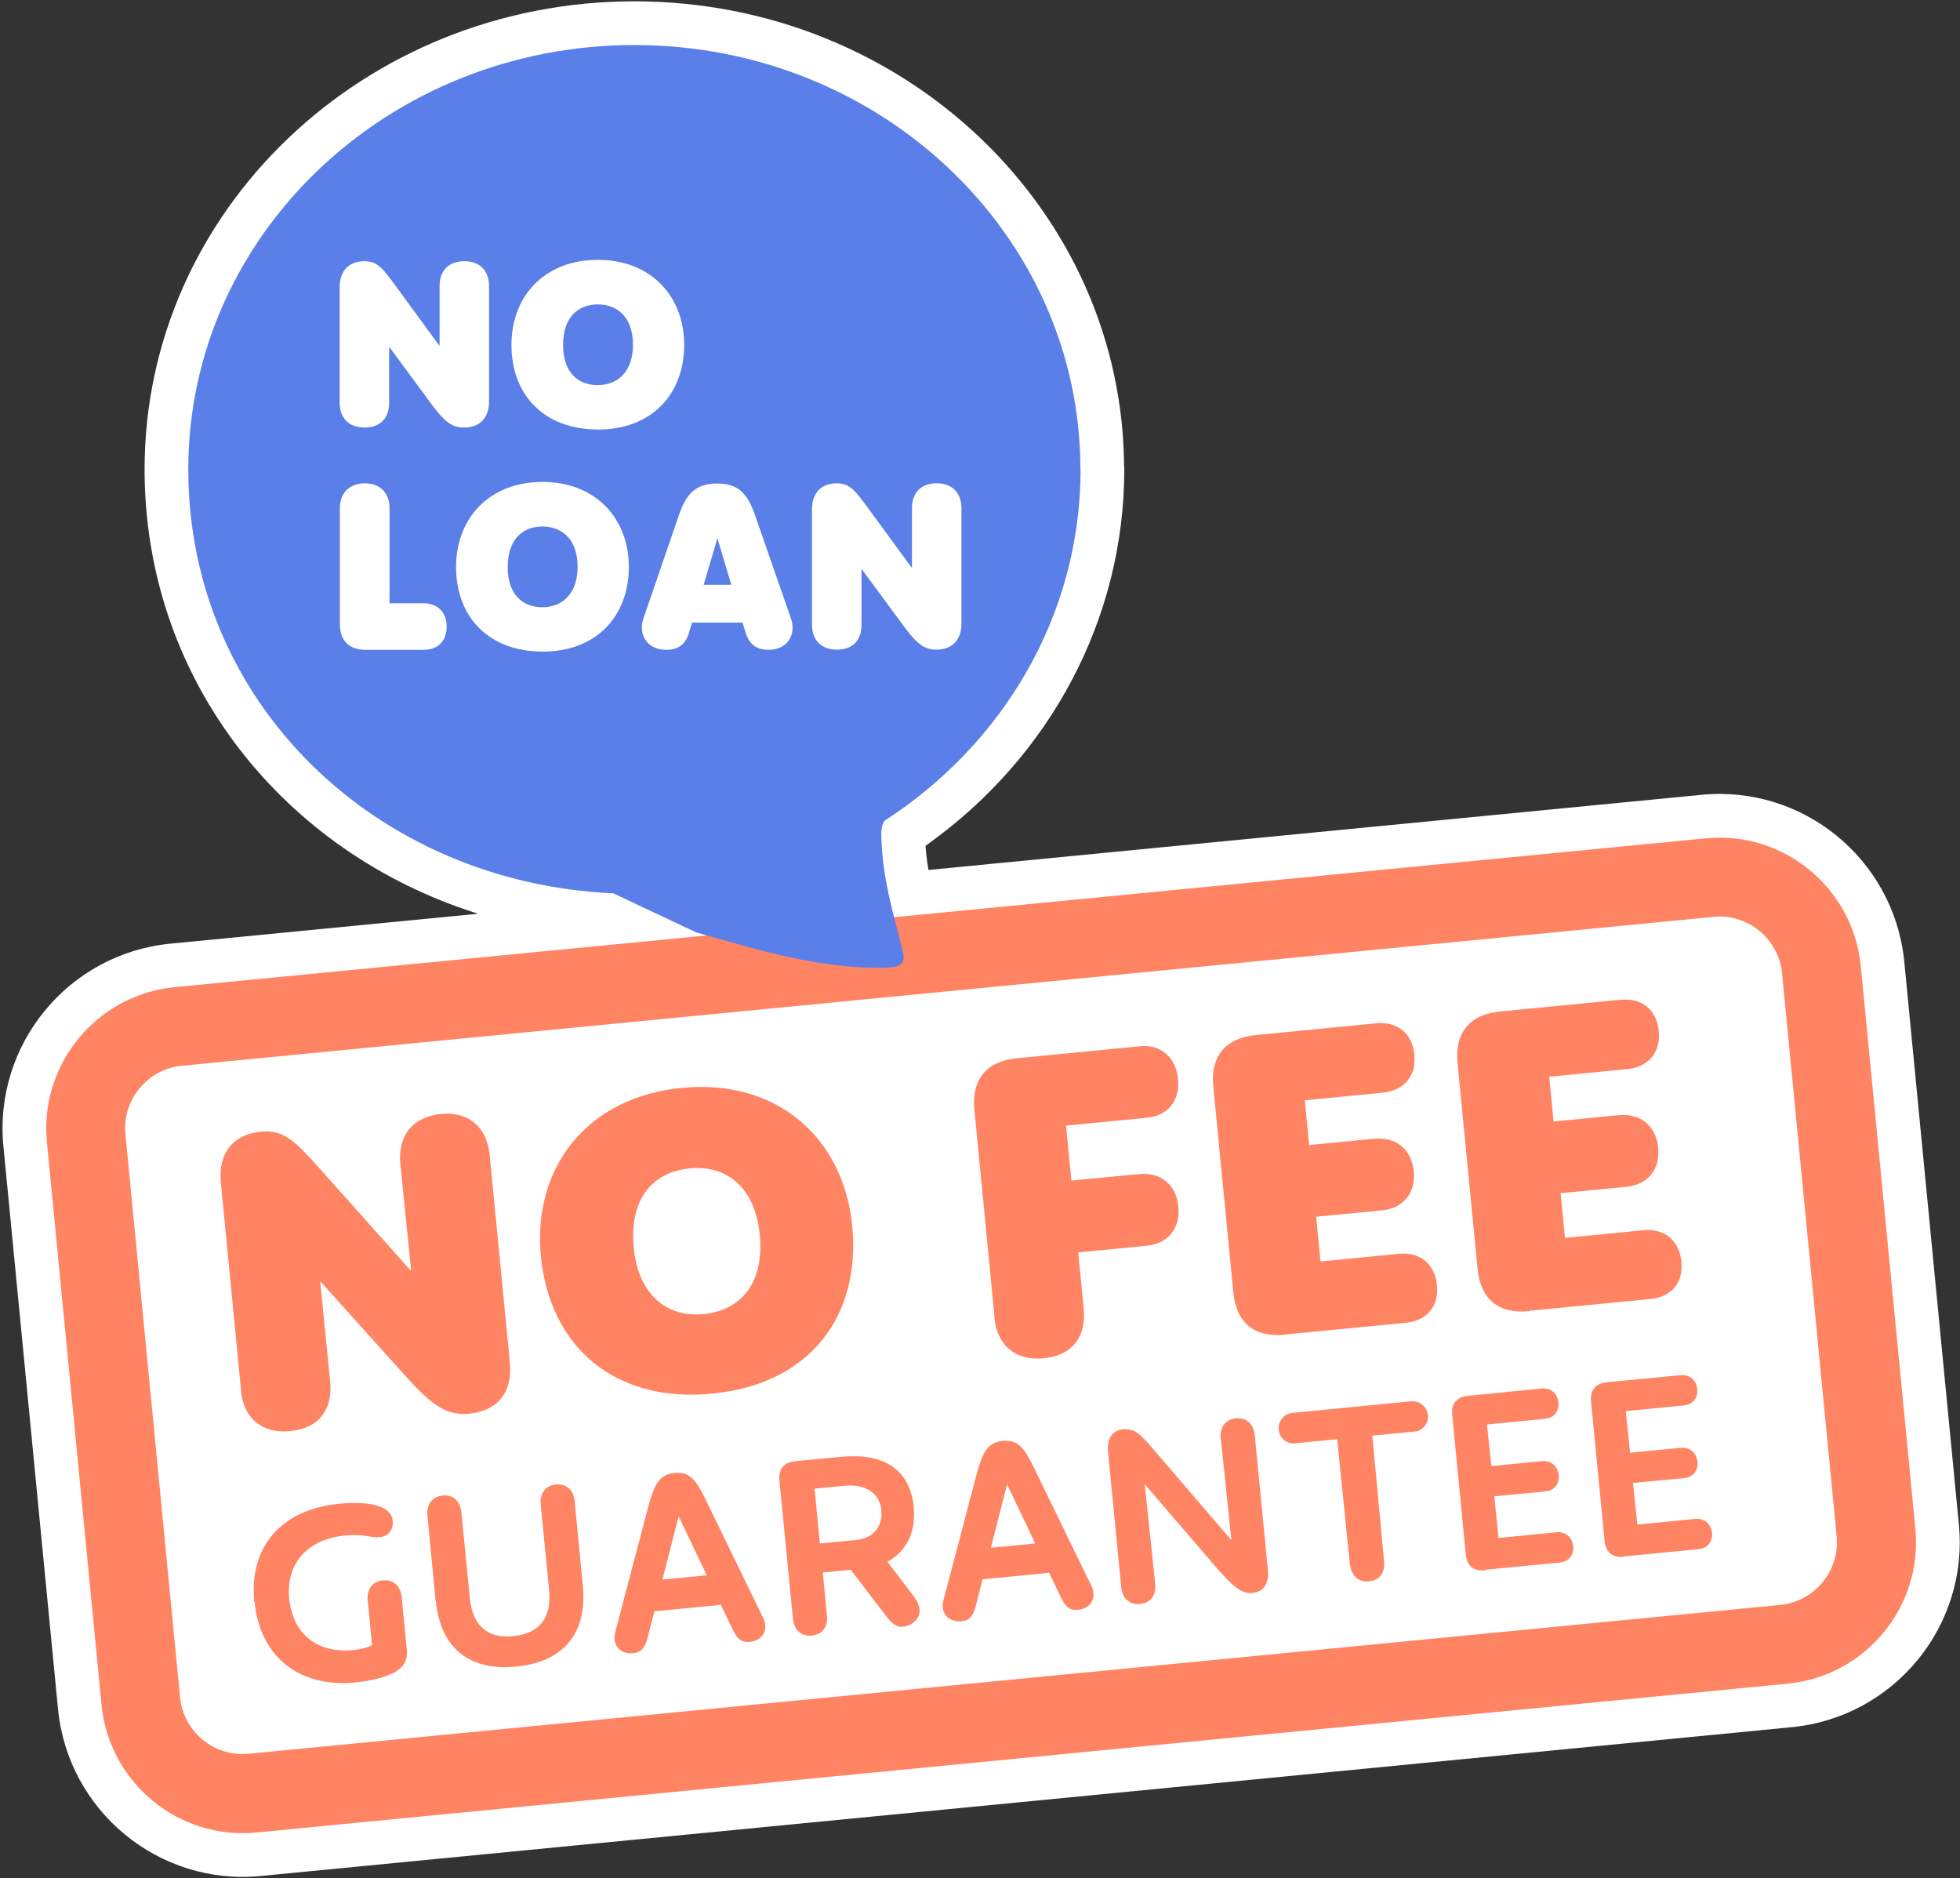 <?xml version="1.0" encoding="UTF-8"?>
<svg width="740px" height="709px" viewBox="0 0 740 709" version="1.1" xmlns="http://www.w3.org/2000/svg" xmlns:xlink="http://www.w3.org/1999/xlink">
    <rect x="0" y="0" width="740" height="709" fill="#333333" stroke="none"/>
    <title>no-fee-guarantee-badge</title>
    <g id="Page-2" stroke="none" stroke-width="1" fill="none" fill-rule="evenodd">
        <g id="no-fee-guarantee-badge" transform="translate(0.96, 0.5)">
            <path d="M238.536,0 C340.501,0 423.443,78.882 423.443,176.68 L423.427,174.821 L423.434,174.877 C423.475,175.3 423.501,175.73 423.512,176.167 L423.517,176.606 C423.517,233.138 395.546,285.044 349.429,318.086 L348.468,318.766 L348.51,319.331 C348.716,322.057 349.068,324.865 349.579,327.888 L349.581,327.899 L641.412,299.536 C679.512,295.793 713.533,323.455 717.882,361.39 L718.005,362.543 L738.609,574.886 C742.39,613.371 714.127,647.694 675.604,651.478 L97.536,707.662 C59.051,711.443 24.728,683.18 20.943,644.655 L0.339,432.312 C-3.442,393.827 24.821,359.504 63.344,355.719 L179.551,344.424 L178.807,344.193 C106.373,321.164 54.896,257.271 53.652,179.564 L53.629,176.68 C53.629,78.932 136.596,0 238.536,0 Z" id="Combined-Shape-Copy" fill="#FFFFFF" fill-rule="nonzero"></path>
            <path d="M95.034,604.147 C93.032,583.318 105.263,569.309 126.981,567.159 C132.985,566.566 139.063,566.715 142.991,568.42 C145.437,569.457 147.068,571.088 147.29,573.534 C147.661,577.166 145.511,579.464 142.398,579.76 C139.359,580.057 136.246,578.426 129.056,579.167 C116.233,580.427 106.893,588.729 108.228,602.887 C109.562,616.525 119.05,623.715 132.466,622.381 C135.134,622.084 137.432,621.565 139.507,620.528 L137.877,603.554 C137.506,599.996 139.211,596.438 143.658,596.067 C148.106,595.697 150.329,598.736 150.7,602.368 L152.627,622.233 C153.072,626.68 151.071,629.052 147.809,630.905 C144.177,632.758 139.063,634.018 132.985,634.611 C112.527,636.612 97.183,625.272 95.182,604.221 L95.034,604.147 Z" id="Fill-1-Copy" fill="#FF8464"></path>
            <path d="M163.523,603.85 L160.41,571.533 C160.04,567.975 161.744,564.491 166.192,564.046 C170.639,563.602 172.863,566.715 173.233,570.273 L176.421,602.738 C177.384,612.597 182.573,618.156 192.876,617.118 C203.179,616.081 207.33,609.632 206.366,599.848 L203.179,567.382 C202.808,563.824 204.439,560.34 208.961,559.895 C213.408,559.451 215.632,562.564 216.002,566.122 L219.116,598.439 C220.672,614.746 212.963,626.754 193.988,628.607 C175.012,630.46 165.154,620.379 163.597,603.85 L163.523,603.85 Z" id="Fill-2-Copy" fill="#FF8464"></path>
            <path d="M282.194,619.268 C278.636,619.638 277.154,617.711 275.449,614.153 L271.15,605.185 C271.15,605.185 270.409,605.333 270.112,605.407 L246.467,607.705 L246.096,607.705 L243.65,617.267 C242.687,621.047 241.575,623.27 238.017,623.567 C233.125,624.011 230.086,620.379 231.272,615.784 L243.354,569.902 C245.8,560.637 247.356,556.115 253.731,555.522 C260.18,554.929 262.255,558.932 266.554,567.827 L287.235,610.373 C289.236,614.598 287.086,618.823 282.12,619.268 L282.194,619.268 Z M265.887,594.14 L255.362,572.052 L255.213,572.052 L249.135,595.771 L265.961,594.14 L265.887,594.14 Z" id="Fill-3-Copy" fill="#FF8464"></path>
            <path d="M298.427,610.67 L293.313,558.339 C292.868,554.04 295.017,551.52 299.317,551.075 L316.439,549.444 C331.634,547.962 342.53,553.298 344.013,568.345 C345.05,578.723 340.529,585.616 334.08,589.026 L343.79,601.775 C345.273,603.628 346.014,605.481 346.236,607.112 C346.533,610.521 343.271,613.264 339.936,613.56 C337.045,613.857 335.118,611.559 333.043,608.817 L320.219,592.065 L309.694,593.103 L311.25,609.41 C311.621,612.967 310.064,616.451 305.543,616.896 C301.021,617.341 298.798,614.228 298.427,610.67 Z M308.582,582.132 L321.924,580.872 C329.04,580.205 332.375,575.609 331.782,569.531 C331.115,562.786 325.408,559.673 318.144,560.34 L306.581,561.452 L308.582,582.132 Z" id="Fill-4-Copy" fill="#FF8464"></path>
            <path d="M406.128,607.186 C402.57,607.556 401.087,605.629 399.383,602.071 L395.083,593.103 C395.083,593.103 394.342,593.251 394.046,593.325 L370.4,595.623 L370.03,595.623 L367.584,605.185 C366.62,608.965 365.582,611.189 361.95,611.485 C357.058,611.93 354.019,608.298 355.205,603.702 L367.287,557.82 C369.733,548.555 371.29,544.033 377.665,543.44 C384.113,542.847 386.189,546.85 390.488,555.745 L411.168,598.291 C413.169,602.516 411.02,606.741 406.054,607.186 L406.128,607.186 Z M389.895,582.132 L379.369,560.044 L379.221,560.044 L373.143,583.763 L389.969,582.132 L389.895,582.132 Z" id="Fill-5-Copy" fill="#FF8464"></path>
            <path d="M422.361,598.662 L417.394,547.739 C416.876,542.402 419.173,539.437 422.805,539.067 C427.03,538.622 429.18,540.253 434.739,546.85 L463.795,580.724 L463.944,580.724 L459.941,542.402 C459.57,538.845 461.275,535.287 465.723,534.916 C470.17,534.545 472.394,537.584 472.764,541.216 L477.731,592.139 C478.249,597.55 475.877,600.441 471.949,600.811 C467.946,601.182 464.981,599.106 456.754,589.47 L431.404,559.97 L431.255,559.97 L435.184,597.476 C435.555,601.034 433.998,604.517 429.476,604.962 C425.029,605.407 422.731,602.294 422.361,598.736 L422.361,598.662 Z" id="Fill-6-Copy" fill="#FF8464"></path>
            <path d="M508.714,590.286 L503.896,542.773 L487.885,544.33 C484.772,544.626 482.104,542.254 481.807,539.215 C481.511,536.028 483.809,533.137 486.996,532.841 L531.84,528.467 C534.953,528.171 537.844,530.469 538.141,533.73 C538.437,536.769 536.288,539.586 533.174,539.882 L517.164,541.439 L521.611,588.952 C521.982,592.51 520.425,595.993 515.904,596.438 C511.456,596.883 509.159,593.77 508.788,590.212 L508.714,590.286 Z" id="Fill-7-Copy" fill="#FF8464"></path>
            <path d="M559.711,592.287 C555.411,592.732 552.891,590.582 552.446,586.283 L547.332,533.656 C546.887,529.357 549.037,526.837 553.336,526.392 L581.132,523.649 C584.245,523.353 587.062,525.206 587.433,528.912 C587.803,532.396 585.579,534.768 582.466,535.064 L560.452,537.214 L562.082,552.928 L581.206,551.075 C584.319,550.778 587.136,552.631 587.507,556.338 C587.877,559.821 585.654,562.193 582.54,562.49 L563.194,564.343 L564.825,580.057 L586.691,577.907 C589.804,577.611 592.621,579.538 592.992,583.17 C593.362,586.654 591.139,589.026 588.025,589.322 L559.859,592.065 L559.711,592.287 Z" id="Fill-8-Copy" fill="#FF8464"></path>
            <path d="M612.115,587.173 C607.816,587.617 605.296,585.468 604.851,581.169 L599.737,528.541 C599.292,524.242 601.442,521.722 605.741,521.277 L633.537,518.609 C636.65,518.312 639.467,520.166 639.837,523.872 C640.208,527.355 637.984,529.727 634.871,530.024 L612.857,532.173 L614.487,547.888 L633.611,546.034 C636.724,545.738 639.541,547.591 639.912,551.297 C640.282,554.781 638.058,557.153 634.945,557.449 L615.599,559.302 L617.23,575.017 L639.096,572.867 C642.209,572.57 645.026,574.498 645.397,578.13 C645.767,581.613 643.544,583.985 640.43,584.282 L612.264,587.024 L612.115,587.173 Z" id="Fill-9-Copy" fill="#FF8464"></path>
            <path d="M674.008,635.056 L95.923,691.241 C66.497,694.132 40.257,672.488 37.366,643.061 L16.76,430.699 C13.869,401.272 35.513,375.033 64.94,372.142 L643.025,315.957 C672.452,313.066 698.691,334.71 701.582,364.137 L722.188,576.499 C725.079,605.926 703.435,632.165 674.008,635.056 Z M67.757,401.791 C54.711,403.051 45.075,414.689 46.409,427.808 L67.015,640.17 C68.276,653.216 79.913,662.852 93.032,661.518 L671.117,605.333 C684.163,604.073 693.725,592.435 692.465,579.316 L671.859,366.953 C670.598,353.908 658.961,344.272 645.916,345.606 L67.831,401.791 L67.757,401.791 Z" id="Fill-10-Copy" fill="#FF8464"></path>
            <path d="M90.068,524.539 L82.433,446.043 C81.321,434.628 87.177,427.734 97.48,426.696 C106.374,425.807 110.599,430.403 120.532,441.521 L153.961,478.953 L154.258,478.953 L150.181,438.779 C149.218,428.475 154.554,421.137 165.45,420.025 C176.198,418.988 182.869,425.14 183.907,435.443 L191.542,513.791 C192.654,525.206 186.798,532.099 176.198,533.137 C166.785,534.027 161.374,529.283 149.885,516.459 L120.235,483.475 L119.939,483.475 L123.719,521.203 C124.683,531.506 119.494,538.696 108.598,539.734 C97.85,540.772 91.031,534.768 89.994,524.465 L90.068,524.539 Z" id="Fill-11-Copy" fill="#FF8464"></path>
            <path d="M203.253,473.765 C200.066,440.854 220.079,413.725 256.399,410.167 C292.72,406.609 317.625,429.365 320.812,462.35 C324.074,496.224 304.876,522.019 267.963,525.576 C230.901,529.209 206.589,507.639 203.253,473.765 Z M285.9,465.759 C284.121,447.154 272.929,439.223 259.364,440.557 C245.8,441.892 236.534,451.75 238.313,470.429 C240.018,488.293 250.84,496.891 264.701,495.557 C278.859,494.148 287.605,483.697 285.9,465.833 L285.9,465.759 Z" id="Fill-12-Copy" fill="#FF8464"></path>
            <path d="M374.551,496.891 L366.917,418.395 C365.805,406.98 371.512,400.086 382.927,398.974 L429.402,394.453 C437.408,393.638 443.041,398.752 443.782,406.757 C444.598,415.059 440.002,420.618 432.145,421.434 L401.532,424.399 L403.533,445.153 L429.106,442.707 C437.259,441.892 443.189,446.784 443.93,454.937 C444.746,463.239 440.002,469.021 431.848,469.762 L406.128,472.282 L408.203,493.704 C409.167,504.007 403.978,511.197 393.082,512.234 C382.334,513.272 375.515,507.268 374.477,496.965 L374.551,496.891 Z" id="Fill-13-Copy" fill="#FF8464"></path>
            <path d="M484.105,503.34 C472.69,504.451 465.797,498.892 464.685,487.329 L457.124,409.648 C456.012,398.233 461.72,391.34 473.135,390.228 L518.646,385.781 C526.503,385.039 532.211,389.413 533.026,397.566 C533.842,405.72 529.098,411.131 521.241,411.946 L491.666,414.837 L493.296,431.737 L517.757,429.365 C525.91,428.55 531.914,433.145 532.804,441.595 C533.619,450.045 528.727,455.679 520.574,456.42 L495.965,458.792 L497.595,475.692 L527.171,472.801 C535.028,472.06 540.735,476.433 541.55,484.586 C542.366,492.74 537.696,498.003 529.913,498.818 L484.179,503.265 L484.105,503.34 Z" id="Fill-14-Copy" fill="#FF8464"></path>
            <path d="M576.314,494.445 C564.899,495.557 558.006,489.997 556.894,478.434 L549.333,400.753 C548.221,389.338 553.929,382.445 565.344,381.333 L610.929,376.886 C618.787,376.145 624.494,380.518 625.309,388.671 C626.125,396.825 621.381,402.236 613.524,403.051 L583.949,405.942 L585.579,422.842 L610.04,420.47 C618.194,419.655 624.197,424.25 625.087,432.7 C625.902,441.15 621.01,446.784 612.857,447.525 L588.248,449.897 L589.879,466.797 L619.454,463.906 C627.311,463.165 633.018,467.538 633.833,475.692 C634.649,483.845 629.979,489.108 622.196,489.849 L576.462,494.297 L576.314,494.445 Z" id="Fill-15-Copy" fill="#FF8464"></path>
            <path d="M406.943,176.68 C406.943,88.177 331.56,16.5 238.536,16.5 C145.511,16.5 70.129,88.251 70.129,176.68 C70.129,265.108 141.286,332.783 230.605,336.711 C241.056,341.677 251.433,346.57 261.884,351.462 C285.159,358.059 308.137,365.249 332.894,364.804 C340.9,364.656 340.974,362.358 339.343,356.354 C335.933,343.456 332.375,330.559 331.857,317.069 C331.708,314.104 331.56,311.361 333.043,309.286 C377.665,280.452 407.017,231.827 407.017,176.606 L406.943,176.68 Z" id="Fill-16-Copy" fill="#5B7FE9"></path>
            <path d="M127.277,151.552 L127.277,107.968 C127.277,101.667 130.835,98.109 136.617,98.109 C141.583,98.109 143.584,100.852 148.476,107.523 L164.858,129.908 L165.006,129.908 L165.006,107.597 C164.932,101.89 168.267,98.109 174.345,98.109 C180.423,98.109 183.685,101.89 183.685,107.597 L183.685,151.033 C183.685,157.334 180.127,160.892 174.197,160.892 C169.008,160.892 166.266,158.001 160.632,150.292 L146.104,130.575 L145.956,130.575 L145.956,151.478 C146.03,157.185 142.769,160.892 136.691,160.892 C130.613,160.892 127.277,157.185 127.277,151.478 L127.277,151.552 Z" id="Fill-17-Copy" fill="#FFFFFF"></path>
            <path d="M192.135,129.686 C192.135,111.377 204.587,97.591 224.749,97.591 C244.91,97.591 257.363,111.452 257.363,129.686 C257.363,147.92 245.429,161.633 224.897,161.633 C204.365,161.633 192.135,148.513 192.135,129.686 Z M238.017,129.686 C238.017,119.383 232.309,114.416 224.749,114.416 C217.188,114.416 211.629,119.383 211.629,129.686 C211.629,139.989 217.114,144.881 224.749,144.881 C232.384,144.881 238.017,139.618 238.017,129.686 Z" id="Fill-18-Copy" fill="#FFFFFF"></path>
            <path d="M137.136,244.799 C130.835,244.799 127.351,241.389 127.351,234.94 L127.351,191.282 C127.351,185.574 131.057,181.942 136.765,181.942 C142.472,181.942 146.104,185.5 146.104,191.282 L146.104,227.232 L158.854,227.232 C164.265,227.232 167.674,230.567 167.674,236.052 C167.674,241.537 164.339,244.799 159.002,244.799 L137.136,244.799 Z" id="Fill-19-Copy" fill="#FFFFFF"></path>
            <path d="M171.232,213.519 C171.232,195.21 183.685,181.424 203.846,181.424 C224.008,181.424 236.46,195.285 236.46,213.519 C236.46,231.753 224.526,245.466 203.994,245.466 C183.462,245.466 171.232,232.346 171.232,213.519 Z M217.114,213.519 C217.114,203.216 211.407,198.249 203.846,198.249 C196.286,198.249 190.726,203.216 190.726,213.519 C190.726,223.822 196.212,228.714 203.846,228.714 C211.481,228.714 217.114,223.451 217.114,213.519 Z" id="Fill-20-Copy" fill="#FFFFFF"></path>
            <path d="M289.236,244.799 C283.677,244.799 281.527,241.834 280.267,237.386 L279.377,234.496 L260.328,234.496 L259.438,237.386 C258.327,241.834 256.103,244.799 250.544,244.799 C243.057,244.799 240.018,238.721 241.945,233.013 L255.436,193.728 C258.104,186.019 261.662,182.017 269.816,182.017 C277.969,182.017 281.305,186.019 284.047,193.802 L297.686,233.013 C299.687,238.721 296.648,244.799 289.162,244.799 L289.236,244.799 Z M275.152,220.264 L269.964,202.919 L269.816,202.919 L264.701,220.264 L275.227,220.264 L275.152,220.264 Z" id="Fill-21-Copy" fill="#FFFFFF"></path>
            <path d="M305.617,235.385 L305.617,191.801 C305.617,185.5 309.175,181.942 314.957,181.942 C319.923,181.942 321.924,184.685 326.816,191.356 L343.197,213.741 L343.346,213.741 L343.346,191.43 C343.271,185.723 346.607,181.942 352.685,181.942 C358.763,181.942 362.025,185.723 362.025,191.43 L362.025,234.866 C362.025,241.167 358.467,244.725 352.537,244.725 C347.348,244.725 344.606,241.834 338.972,234.125 L324.444,214.408 L324.296,214.408 L324.296,235.311 C324.37,241.018 321.109,244.725 315.031,244.725 C308.953,244.725 305.617,241.018 305.617,235.311 L305.617,235.385 Z" id="Fill-22-Copy" fill="#FFFFFF"></path>
        </g>
    </g>
</svg>